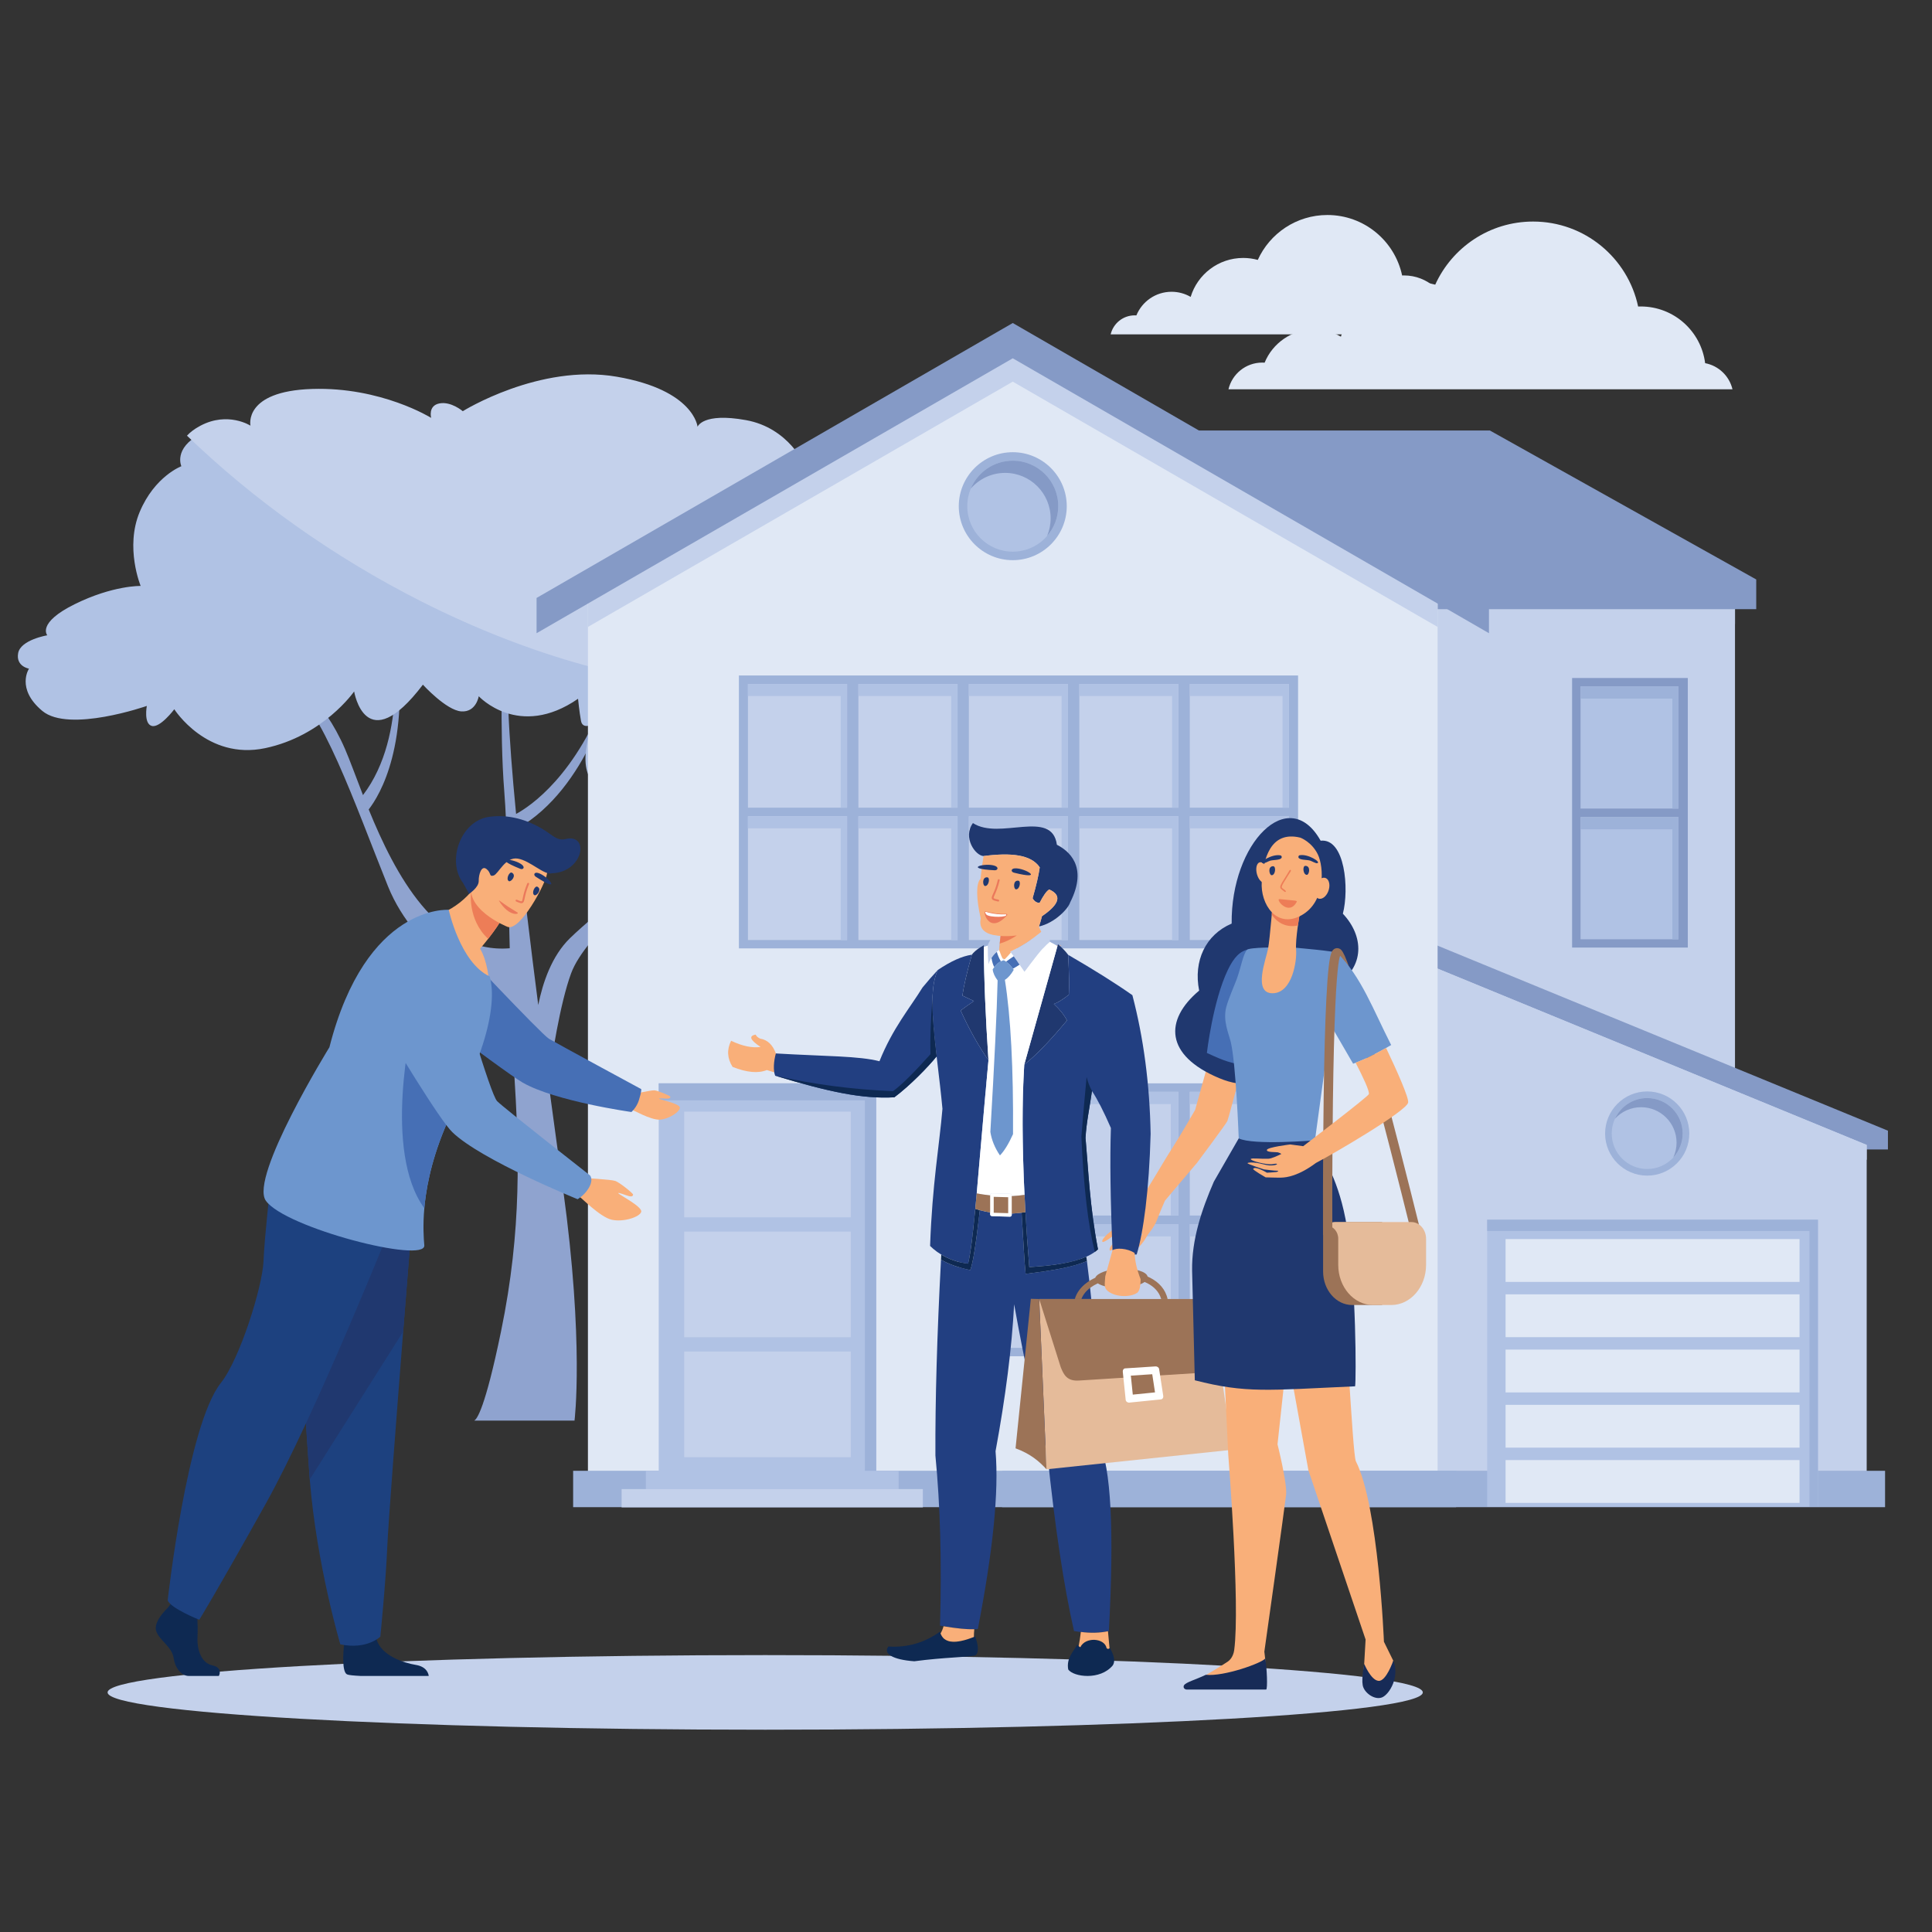 <?xml version="1.0" encoding="utf-8"?>
<!-- Generator: Adobe Illustrator 24.3.0, SVG Export Plug-In . SVG Version: 6.00 Build 0)  -->
<svg version="1.1" id="Layer_1" xmlns="http://www.w3.org/2000/svg" xmlns:xlink="http://www.w3.org/1999/xlink" x="0px" y="0px"
	 viewBox="0 0 2000 2000" style="enable-background:new 0 0 2000 2000;" xml:space="preserve">
<rect x="0" y="0" width="2000" height="2000" fill="#333333" stroke="none"/>
<path style="fill-rule:evenodd;clip-rule:evenodd;fill:#41000A;" d="M490.86,1470.6h-0.98
	C489.88,1470.6,490.2,1470.87,490.86,1470.6z"/>
<path style="fill-rule:evenodd;clip-rule:evenodd;fill:#8FA3CF;" d="M761.32,777.35c-7.06,38.49-48.39,83.25-90.04,121.77
	c21.1-56.13,15.9-112.74,15.9-112.74l-2.59,0.78c0,48.76-19.68,104.35-27.71,125.04c-27.07,24.21-52.59,45.1-66.96,59.13
	c-18.67,18.24-28.01,45.57-32.73,69.06c-7.9-61.29-15.63-125.11-21.45-182.74c73.64-42.3,97.65-146.25,97.65-146.25l-3.24,0.98
	c-33.27,90.46-81.2,122.26-95.9,130.22c-7.93-81.69-11.57-148.76-5.63-174.35l-8.3,1.4c0,0-3.38,86.03,1.7,149.54
	c2.92,36.63,4.17,99.79,5.66,162.45c-75.22,6.25-118.87-77.05-146-143.69c11.66-15.02,43.5-67.53,28.02-178.82l-3.92,0.95
	c0,0,17.98,100.02-30.02,163.02c-7.49-19.24-13.58-36.21-18.67-47.92c-23.5-53.97-54.29-70.66-54.29-70.66l-5.67,5.89
	c34.84,17.67,70.49,122.69,104.52,207.09c28.63,71.01,104.27,110.74,127.56,121.58c0.78,25.27,1.71,48.97,2.96,68.97
	c5.07,81.95,8.46,163.9-13.54,270.42c-16.54,80.15-25.06,90.96-27.77,92.12h103.88c0,0,10.15-79.82-11.84-239.62
	c-4.31-31.28-9.6-69.42-15.19-110.95c3.35-24.45,11.91-80.86,23.46-112.32c15.01-40.93,88.69-97.99,128.1-137.32
	c32.96-32.89,45.81-91.51,45.81-91.51L761.32,777.35z"/>
<path style="fill-rule:evenodd;clip-rule:evenodd;fill:#B0C2E4;" d="M145.61,606.57c0,0-28.57-0.73-68.21,18.85
	c-39.65,19.57-28.44,32.23-28.44,32.23s-27.58,4.6-30.16,18.42C16.21,689.88,30,692.19,30,692.19s-13.79,20.72,13.79,43.74
	c27.58,23.04,108.19-5.16,108.19-5.16s-3.44,18.42,5.17,20.71c8.62,2.31,23.28-17.27,23.28-17.27s33.61,52.96,93.95,40.3
	c60.34-12.66,92.22-58.72,92.22-58.72s11.71,71.28,71.18-7.01c0,0,24.13,26.48,39.64,27.64c15.52,1.15,18.18-15.69,18.18-15.69
	s41.38,45.08,102.79,2.63c0,0,1.34,13.72,3.06,22.93c1.73,9.21,12.07,3.45,12.07,3.45s-20.68,49.51,6.89,65.62
	c27.58,16.13,46.55-14.95,46.55-14.95s37.06,39.15,68.08,4.61c0,0,5.17,12.66,13.79,12.66c8.62,0,11.2-16.12,11.2-16.12
	s12.07,40.3,97.39,29.94c85.33-10.37,68.09-75.99,68.09-75.99s23.27,3.46,38.78,0c15.51-3.45,8.61-21.88,8.61-21.88
	s27.58,0,36.21-16.12c8.62-16.12-18.96-63.32-18.96-63.32s13.79-14.97,6.89-21.88c-6.89-6.9-19.82,4.6-19.82,4.6
	s-4.31-24.17-43.95-26.47c-39.65-2.3-73.26,13.82-73.26,13.82s-3.44-26.48-21.55-44.91c0,0,18.1-14.96,21.55-26.47
	c3.45-11.52-9.48-32.24-9.48-32.24s14.65-12.66,4.31-21.88c-10.34-9.2-21.54-8.06-21.54-8.06s-16.38-39.15-61.19-47.2
	c-44.82-8.07-49.99,6.9-49.99,6.9s-3.44-37.98-83.6-51.81c-80.16-13.81-159.45,35.69-159.45,35.69s-12.07-10.37-24.13-8.06
	c-12.06,2.3-8.62,14.96-8.62,14.96s-51.71-32.23-123.25-29.93c-71.54,2.3-63.78,37.98-63.78,37.98s-23.27-14.96-51.71,0
	c-28.44,14.96-19.83,33.4-19.83,33.4s-27.58,10.36-43.09,47.2C129.12,566.7,145.61,606.57,145.61,606.57z"/>
<path style="fill-rule:evenodd;clip-rule:evenodd;fill:#C4D1EB;" d="M997.04,623.69c-6.89-6.9-19.82,4.61-19.82,4.61
	s-4.31-24.17-43.95-26.48c-39.65-2.3-73.26,13.82-73.26,13.82s-3.44-26.47-21.55-44.91c0,0,18.1-14.96,21.55-26.47
	c3.45-11.51-9.48-32.24-9.48-32.24s14.65-12.66,4.31-21.88c-10.34-9.2-21.54-8.05-21.54-8.05s-16.38-39.15-61.19-47.2
	c-44.82-8.07-49.99,6.9-49.99,6.9s-3.44-38-83.6-51.81c-80.16-13.82-159.45,35.69-159.45,35.69s-12.07-10.36-24.13-8.06
	c-12.06,2.31-8.62,14.97-8.62,14.97s-51.71-32.23-123.25-29.93c-71.54,2.3-63.78,38-63.78,38s-23.27-14.98-51.71,0
	c-6.4,3.36-10.85,6.9-14.02,10.37c67.85,65.51,150.48,125.09,243.25,171.9c225.74,113.9,444.46,118.73,555.65,26.74
	c-1.38-2.53-2.28-4.08-2.28-4.08S1003.94,630.6,997.04,623.69z"/>
<path style="fill-rule:evenodd;clip-rule:evenodd;fill:#41000A;" d="M2019,1470.6h-0.88C2018.12,1470.6,2018.41,1470.86,2019,1470.6
	z"/>
<polygon style="fill-rule:evenodd;clip-rule:evenodd;fill:#C4D1EB;" points="1114.38,1518.73 1796.06,1518.73 1796.06,612.76 
	1536.58,467.63 1114.38,467.63 "/>
<polygon style="fill-rule:evenodd;clip-rule:evenodd;fill:#C4D1EB;" points="1114.38,645.97 1114.38,467.63 1536.58,467.63 
	1796.06,612.76 1796.06,645.97 "/>
<polygon style="fill-rule:evenodd;clip-rule:evenodd;fill:#859AC6;" points="1092.4,630.62 1092.4,445.65 1542.31,445.65 
	1818.05,599.86 1818.05,630.62 "/>
<polygon style="fill-rule:evenodd;clip-rule:evenodd;fill:#859AC6;" points="1448.34,1189.9 1448.34,962.57 1954.38,1170.48 
	1954.38,1189.9 "/>
<polygon style="fill-rule:evenodd;clip-rule:evenodd;fill:#C4D1EB;" points="1470.33,995.37 1932.39,1185.21 1932.39,1523.14 
	1470.33,1523.14 "/>
<polygon style="fill-rule:evenodd;clip-rule:evenodd;fill:#C4D1EB;" points="1932.39,1185.21 1932.39,1200.61 1470.33,1010.78 
	1470.33,995.37 "/>
<polygon style="fill-rule:evenodd;clip-rule:evenodd;fill:#E0E8F5;" points="608.62,1523.14 1488.2,1523.14 1488.2,592.97 
	1054.05,349.53 608.62,609.2 "/>
<polygon style="fill-rule:evenodd;clip-rule:evenodd;fill:#C4D1EB;" points="1488.2,649 1048.41,395.08 608.62,649 608.62,612.48 
	1048.41,358.57 1488.2,612.48 "/>
<polygon style="fill-rule:evenodd;clip-rule:evenodd;fill:#859AC6;" points="1048.41,334.38 1541.38,619 1541.38,655.5 
	1048.41,370.9 555.45,655.5 555.45,619 "/>
<path style="fill-rule:evenodd;clip-rule:evenodd;fill:#9DB2D9;" d="M1048.41,579.89c30.82,0,55.89-25.07,55.89-55.9
	c0-30.8-25.08-55.87-55.89-55.87c-30.82,0-55.89,25.07-55.89,55.87C992.52,554.82,1017.6,579.89,1048.41,579.89z"/>
<path style="fill-rule:evenodd;clip-rule:evenodd;fill:#B0C2E4;" d="M1001.32,523.99c0,26.03,21.09,47.1,47.1,47.1
	c26.01,0,47.09-21.07,47.09-47.1c0-25.99-21.08-47.08-47.09-47.08C1022.4,476.91,1001.32,498,1001.32,523.99z"/>
<path style="fill-rule:evenodd;clip-rule:evenodd;fill:#9DB2D9;" d="M1705.17,1217c24.03,0,43.58-19.54,43.58-43.59
	c0-24.03-19.55-43.56-43.58-43.56s-43.57,19.54-43.57,43.56C1661.59,1197.46,1681.14,1217,1705.17,1217z"/>
<path style="fill-rule:evenodd;clip-rule:evenodd;fill:#B0C2E4;" d="M1668.45,1173.41c0,20.29,16.44,36.73,36.72,36.73
	s36.73-16.43,36.73-36.73c0-20.27-16.45-36.7-36.73-36.7S1668.45,1153.15,1668.45,1173.41z"/>
<rect x="1037.34" y="1522.57" style="fill-rule:evenodd;clip-rule:evenodd;fill:#9DB2D9;" width="914.07" height="37.65"/>
<rect x="593.31" y="1522.57" style="fill-rule:evenodd;clip-rule:evenodd;fill:#9DB2D9;" width="914.06" height="37.65"/>
<rect x="764.92" y="699.25" style="fill-rule:evenodd;clip-rule:evenodd;fill:#9DB2D9;" width="578.83" height="282.52"/>
<rect x="1231.66" y="708.04" style="fill-rule:evenodd;clip-rule:evenodd;fill:#C4D1EB;" width="102.61" height="128.06"/>
<rect x="1117.32" y="708.04" style="fill-rule:evenodd;clip-rule:evenodd;fill:#C4D1EB;" width="102.62" height="128.06"/>
<rect x="1002.96" y="708.04" style="fill-rule:evenodd;clip-rule:evenodd;fill:#C4D1EB;" width="102.63" height="128.06"/>
<rect x="888.63" y="708.04" style="fill-rule:evenodd;clip-rule:evenodd;fill:#C4D1EB;" width="102.61" height="128.06"/>
<rect x="774.27" y="708.04" style="fill-rule:evenodd;clip-rule:evenodd;fill:#C4D1EB;" width="102.62" height="128.06"/>
<rect x="1231.66" y="845.04" style="fill-rule:evenodd;clip-rule:evenodd;fill:#C4D1EB;" width="102.61" height="128.06"/>
<rect x="1117.32" y="845.04" style="fill-rule:evenodd;clip-rule:evenodd;fill:#C4D1EB;" width="102.62" height="128.06"/>
<rect x="1002.96" y="845.04" style="fill-rule:evenodd;clip-rule:evenodd;fill:#C4D1EB;" width="102.63" height="128.06"/>
<rect x="888.63" y="845.04" style="fill-rule:evenodd;clip-rule:evenodd;fill:#C4D1EB;" width="102.61" height="128.06"/>
<rect x="774.27" y="845.04" style="fill-rule:evenodd;clip-rule:evenodd;fill:#C4D1EB;" width="102.62" height="128.06"/>
<rect x="993.86" y="1121.46" style="fill-rule:evenodd;clip-rule:evenodd;fill:#9DB2D9;" width="349.89" height="282.52"/>
<rect x="681.92" y="1121.46" style="fill-rule:evenodd;clip-rule:evenodd;fill:#B0C2E4;" width="225.13" height="401.68"/>
<polygon style="fill-rule:evenodd;clip-rule:evenodd;fill:#9DB2D9;" points="895.34,1139.04 681.93,1139.04 681.93,1121.45 
	907.05,1121.45 907.05,1523.14 895.34,1523.14 "/>
<rect x="708.3" y="1150.77" style="fill-rule:evenodd;clip-rule:evenodd;fill:#C4D1EB;" width="172.38" height="109.37"/>
<rect x="708.3" y="1274.93" style="fill-rule:evenodd;clip-rule:evenodd;fill:#C4D1EB;" width="172.38" height="109.37"/>
<rect x="708.3" y="1399.09" style="fill-rule:evenodd;clip-rule:evenodd;fill:#C4D1EB;" width="172.38" height="109.38"/>
<rect x="1231.66" y="1130.25" style="fill-rule:evenodd;clip-rule:evenodd;fill:#C4D1EB;" width="102.61" height="128.06"/>
<rect x="1117.32" y="1130.25" style="fill-rule:evenodd;clip-rule:evenodd;fill:#C4D1EB;" width="102.62" height="128.06"/>
<rect x="1002.96" y="1130.25" style="fill-rule:evenodd;clip-rule:evenodd;fill:#C4D1EB;" width="102.63" height="128.06"/>
<rect x="1231.66" y="1267.24" style="fill-rule:evenodd;clip-rule:evenodd;fill:#C4D1EB;" width="102.61" height="128.06"/>
<rect x="1117.32" y="1267.24" style="fill-rule:evenodd;clip-rule:evenodd;fill:#C4D1EB;" width="102.62" height="128.06"/>
<rect x="1002.96" y="1267.24" style="fill-rule:evenodd;clip-rule:evenodd;fill:#C4D1EB;" width="102.63" height="128.06"/>
<rect x="1627.43" y="701.86" style="fill-rule:evenodd;clip-rule:evenodd;fill:#859AC6;" width="119.78" height="279.06"/>
<rect x="1636.18" y="710.54" style="fill-rule:evenodd;clip-rule:evenodd;fill:#B0C2E4;" width="101.36" height="126.49"/>
<rect x="1636.18" y="845.84" style="fill-rule:evenodd;clip-rule:evenodd;fill:#B0C2E4;" width="101.36" height="126.49"/>
<rect x="1539.52" y="1262.6" style="fill-rule:evenodd;clip-rule:evenodd;fill:#B0C2E4;" width="342.42" height="297.29"/>
<polygon style="fill-rule:evenodd;clip-rule:evenodd;fill:#9DB2D9;" points="1873.14,1274.32 1539.52,1274.32 1539.52,1262.6 
	1881.94,1262.6 1881.94,1559.89 1873.14,1559.89 "/>
<rect x="1558.57" y="1282.71" style="fill-rule:evenodd;clip-rule:evenodd;fill:#E0E8F5;" width="304.31" height="44.32"/>
<rect x="1558.57" y="1339.9" style="fill-rule:evenodd;clip-rule:evenodd;fill:#E0E8F5;" width="304.31" height="44.32"/>
<rect x="1558.57" y="1397.09" style="fill-rule:evenodd;clip-rule:evenodd;fill:#E0E8F5;" width="304.31" height="44.33"/>
<rect x="1558.57" y="1454.28" style="fill-rule:evenodd;clip-rule:evenodd;fill:#E0E8F5;" width="304.31" height="44.32"/>
<rect x="1558.57" y="1511.46" style="fill-rule:evenodd;clip-rule:evenodd;fill:#E0E8F5;" width="304.31" height="44.33"/>
<rect x="668.58" y="1522.58" style="fill-rule:evenodd;clip-rule:evenodd;fill:#B0C2E4;" width="261.67" height="18.93"/>
<rect x="643.49" y="1541.5" style="fill-rule:evenodd;clip-rule:evenodd;fill:#C4D1EB;" width="311.86" height="18.93"/>
<polygon style="fill-rule:evenodd;clip-rule:evenodd;fill:#9DB2D9;" points="1737.54,710.54 1737.54,837.03 1731.22,837.03 
	1731.22,723.17 1636.18,723.17 1636.18,710.54 "/>
<polygon style="fill-rule:evenodd;clip-rule:evenodd;fill:#9DB2D9;" points="1731.22,858.49 1636.18,858.49 1636.18,845.86 
	1737.54,845.86 1737.54,972.33 1731.22,972.33 "/>
<path style="fill-rule:evenodd;clip-rule:evenodd;fill:#859AC6;" d="M1735.57,1182.9c0-20.28-16.45-36.72-36.73-36.72
	c-10.7,0-20.31,4.61-27.02,11.9c5.82-12.61,18.54-21.37,33.34-21.37c20.28,0,36.73,16.43,36.73,36.7c0,9.59-3.7,18.29-9.71,24.83
	C1734.33,1193.57,1735.57,1188.38,1735.57,1182.9z"/>
<path style="fill-rule:evenodd;clip-rule:evenodd;fill:#859AC6;" d="M1087.61,536.63c0-26-21.08-47.1-47.09-47.1
	c-14.21,0-26.91,6.32-35.55,16.26c7.11-16.96,23.88-28.89,43.44-28.89c26.01,0,47.09,21.09,47.09,47.08
	c0,11.81-4.37,22.57-11.55,30.84C1086.31,549.23,1087.61,543.08,1087.61,536.63z"/>
<polygon style="fill-rule:evenodd;clip-rule:evenodd;fill:#B0C2E4;" points="1326.38,1142.89 1231.66,1142.89 1231.66,1130.25 
	1334.27,1130.25 1334.27,1258.3 1326.38,1258.3 "/>
<polygon style="fill-rule:evenodd;clip-rule:evenodd;fill:#B0C2E4;" points="1212.03,1142.89 1117.32,1142.89 1117.32,1130.25 
	1219.93,1130.25 1219.93,1258.3 1212.03,1258.3 "/>
<polygon style="fill-rule:evenodd;clip-rule:evenodd;fill:#B0C2E4;" points="1097.69,1142.89 1002.97,1142.89 1002.97,1130.25 
	1105.59,1130.25 1105.59,1258.3 1097.69,1258.3 "/>
<polygon style="fill-rule:evenodd;clip-rule:evenodd;fill:#B0C2E4;" points="1326.38,1279.88 1231.66,1279.88 1231.66,1267.23 
	1334.27,1267.23 1334.27,1395.29 1326.38,1395.29 "/>
<polygon style="fill-rule:evenodd;clip-rule:evenodd;fill:#B0C2E4;" points="1212.03,1279.88 1117.32,1279.88 1117.32,1267.23 
	1219.93,1267.23 1219.93,1395.29 1212.03,1395.29 "/>
<polygon style="fill-rule:evenodd;clip-rule:evenodd;fill:#B0C2E4;" points="1097.69,1279.88 1002.97,1279.88 1002.97,1267.23 
	1105.59,1267.23 1105.59,1395.29 1097.69,1395.29 "/>
<polygon style="fill-rule:evenodd;clip-rule:evenodd;fill:#B0C2E4;" points="1327.68,720.51 1231.66,720.51 1231.66,708.05 
	1334.27,708.05 1334.27,836.1 1327.68,836.1 "/>
<polygon style="fill-rule:evenodd;clip-rule:evenodd;fill:#B0C2E4;" points="1213.33,720.51 1117.32,720.51 1117.32,708.05 
	1219.93,708.05 1219.93,836.1 1213.33,836.1 "/>
<polygon style="fill-rule:evenodd;clip-rule:evenodd;fill:#B0C2E4;" points="1098.99,720.51 1002.97,720.51 1002.97,708.05 
	1105.59,708.05 1105.59,836.1 1098.99,836.1 "/>
<polygon style="fill-rule:evenodd;clip-rule:evenodd;fill:#B0C2E4;" points="984.65,720.51 888.63,720.51 888.63,708.05 
	991.24,708.05 991.24,836.1 984.65,836.1 "/>
<polygon style="fill-rule:evenodd;clip-rule:evenodd;fill:#B0C2E4;" points="870.3,720.51 774.27,720.51 774.27,708.05 
	876.89,708.05 876.89,836.1 870.3,836.1 "/>
<polygon style="fill-rule:evenodd;clip-rule:evenodd;fill:#B0C2E4;" points="1327.68,857.49 1231.66,857.49 1231.66,845.04 
	1334.27,845.04 1334.27,973.09 1327.68,973.09 "/>
<polygon style="fill-rule:evenodd;clip-rule:evenodd;fill:#B0C2E4;" points="1213.33,857.49 1117.32,857.49 1117.32,845.04 
	1219.93,845.04 1219.93,973.09 1213.33,973.09 "/>
<polygon style="fill-rule:evenodd;clip-rule:evenodd;fill:#B0C2E4;" points="1098.99,857.49 1002.97,857.49 1002.97,845.04 
	1105.59,845.04 1105.59,973.09 1098.99,973.09 "/>
<polygon style="fill-rule:evenodd;clip-rule:evenodd;fill:#B0C2E4;" points="984.65,857.49 888.63,857.49 888.63,845.04 
	991.24,845.04 991.24,973.09 984.65,973.09 "/>
<polygon style="fill-rule:evenodd;clip-rule:evenodd;fill:#B0C2E4;" points="870.3,857.49 774.27,857.49 774.27,845.04 
	876.89,845.04 876.89,973.09 870.3,973.09 "/>
<path style="fill-rule:evenodd;clip-rule:evenodd;fill:#F9AF79;" d="M1146.13,1277.79c0,0,4.21-3.35,5.52-4.61
	c1.52-1.4,5.8-6.08,5.8-6.08s14.13-16.9,12.8-17.87c-1.33-0.91-5.37,0.63-6.6,1.32c-1.24,0.77-2.77,1.47-3.99,2.23
	c-1.24,0.76-2.81,0.42-3.83-1.05c-1.04-1.46,3.27-5.52,5.02-6.56c5.48-3.43,21.98-9.57,23.68-10.27
	c2.05-0.84,21.17-34.69,28.65-45.8l0,0c11.68-18.5,22.79-38.11,24.01-40.07l25.16-90.4l36.61-3.63c0,0-26.51,100.74-28.42,105.55
	c-0.91,2.38-31.33,43.14-31.33,43.14c-16.24,19.13-30.59,35.95-33.25,39.24c0,0-5.33,12.08-8.27,19.97
	c-2.94,7.82-8.79,13.89-9.95,15.99c-0.17,0.28-3.81,7.68-11.23,14.52c-6.43,5.86-3.01-2.72-3.01-2.72s9.95-13.05,8.79-13.69
	c-0.9-0.49-5.91,6.99-12.95,13.55c-1.81,1.67-3.59,3.35-5.24,4.88c-4.36,3.98-8.03,2.38-4.15-2.51c1.38-1.75,3.74-4.54,5.7-6.29
	c2.12-1.95,3.46-4.39,4.98-6.28c3.05-3.77,5.33-6.43,5.11-6.49c-0.3,0-0.22-1.19-2.19,0.55c-2.37,2.1-6.45,7.61-10.17,10.41
	c-2.12,1.61-6.34,5.17-6.34,5.17s-7.47,5.09-7.86,4.68c-2.1-1.89,2.21-7.06,5.35-8.86c1.44-2.17,5.97-5.8,5.97-5.8
	s7.56-9.42,6.23-10.54c-1.08-0.97-23.48,18.15-25.46,16.06C1139.64,1283.86,1146.13,1277.79,1146.13,1277.79z"/>
<path style="fill-rule:evenodd;clip-rule:evenodd;fill:#F27458;" d="M1186.38,1250.91c0,0-11.25,4.26-15.98-1.54
	c0,0,1.42,4.33,5.95,5.09C1180.89,1255.31,1186.38,1250.91,1186.38,1250.91z"/>
<path style="fill-rule:evenodd;clip-rule:evenodd;fill:#E0E8F5;" d="M1793.46,402.99h-521.76c3.74-15.86,17.98-27.64,34.98-27.64
	c0.81,0,1.63,0.03,2.45,0.09c8.24-20.17,28.06-34.39,51.19-34.39c10.13,0,19.6,2.73,27.77,7.47c9.94-32.8,40.42-56.68,76.47-56.68
	c7.34,0,14.44,0.99,21.19,2.85c17.47-38.54,56.25-65.34,101.31-65.34c53.43,0,98.06,37.72,108.73,87.97c0.9-0.02,1.8-0.06,2.7-0.06
	c34.24,0,62.48,25.6,66.66,58.69C1779.1,378.58,1790.22,389.26,1793.46,402.99z"/>
<path style="fill-rule:evenodd;clip-rule:evenodd;fill:#E0E8F5;" d="M1520.97,346.12h-371.22c2.66-11.28,12.79-19.67,24.89-19.67
	c0.58,0,1.17,0.02,1.74,0.06c5.86-14.35,19.96-24.47,36.43-24.47c7.21,0,13.94,1.94,19.75,5.32c7.08-23.34,28.76-40.33,54.41-40.33
	c5.21,0,10.28,0.71,15.08,2.03c12.41-27.42,40.02-46.49,72.07-46.49c38.02,0,69.77,26.84,77.36,62.6c0.64-0.02,1.27-0.04,1.92-0.04
	c24.35,0,44.45,18.21,47.42,41.75C1510.75,328.76,1518.67,336.35,1520.97,346.12z"/>
<path style="fill-rule:evenodd;clip-rule:evenodd;fill:#C4D1EB;" d="M792.13,1790.59c374.96,0,680.77-17.34,680.77-38.62
	c0-21.27-305.81-38.62-680.77-38.62c-374.95,0-680.77,17.35-680.77,38.62C111.36,1773.24,417.17,1790.59,792.13,1790.59z"/>
<path style="fill-rule:evenodd;clip-rule:evenodd;fill:#0E2952;" d="M173.6,1664.47c0,0-14.89,13.8-12,23.6
	c2.92,9.81,16.36,16.35,18.17,28.33c1.82,11.99,9.09,18.53,15.62,18.53c6.54,0,31.18,0,31.18,0s4.81-8.44-6.82-10.98
	c-11.63-2.54-16.01-16.63-15.28-29.7c0.73-13.08-1.08-30.51-1.08-30.51l-24.7-5.81L173.6,1664.47z"/>
<path style="fill-rule:evenodd;clip-rule:evenodd;fill:#0E2952;" d="M359.22,1733.3c1.51,0.76,6.82,1.28,14.11,1.63h70.49
	c-0.24-2.1-1.87-9.57-13.4-11.43c-13.02-2.12-35.59-9.68-40.61-26.35c-0.17-0.52-0.31-1.07-0.45-1.62
	c-3.98-17.8-33.04,5.43-33.04,5.43s-0.08,0.72-0.22,1.92C355.42,1709.44,353.7,1730.56,359.22,1733.3z"/>
<path style="fill-rule:evenodd;clip-rule:evenodd;fill:#1D417F;" d="M426.96,1257.23c0,0-4.42,55.07-9.61,121.26
	c-7.05,89.92-15.52,200.36-16.37,221.29c-1.44,36.34-7.26,94.45-7.26,94.45s-13.8,13.81-41.42,7.99c0,0-24.61-82.96-31.64-170.73
	c-0.11-1.44-0.22-2.89-0.32-4.34c-6.54-89.36-16.7-277.53-16.7-277.53L426.96,1257.23z"/>
<path style="fill-rule:evenodd;clip-rule:evenodd;fill:#20386F;" d="M426.96,1257.23c0,0-4.42,55.07-9.61,121.26l-96.68,152.99
	c-0.11-1.44-0.22-2.89-0.32-4.34c-6.54-89.36-16.7-277.53-16.7-277.53L426.96,1257.23z"/>
<path style="fill-rule:evenodd;clip-rule:evenodd;fill:#1D417F;" d="M406.8,1263.78c0,0-79.55,199.43-131.85,293.14
	c-52.31,93.73-68.66,119.87-68.66,119.87s-29.97-11.99-32.69-20.15c0,0,20-180.93,55.03-225.03
	c19.79-24.92,43.05-99.71,44.13-125.86c1.09-26.16,7.08-77.92,7.08-77.92L406.8,1263.78z"/>
<path style="fill-rule:evenodd;clip-rule:evenodd;fill:#F9AF79;" d="M652.17,1133.39c0,0,21.58-4.94,25.21-4.69
	c3.63,0.24,16.33,5.56,16.49,6.59c0.17,1.04-0.43,1.88-2.62,2.01c-2.2,0.15-9.42-0.77-8.97,0.1c0.47,0.87,21.28,4.96,21.5,9.16
	c0.24,4.19-11.17,11.97-20.8,12.49c-9.63,0.52-28.58-10.67-30.2-10.81C639.01,1147.04,652.17,1133.39,652.17,1133.39z"/>
<path style="fill-rule:evenodd;clip-rule:evenodd;fill:#466FB5;" d="M661.41,1138.87c3.1-9.86,2.36-11.44,2.36-11.44
	s-87.47-47.29-95.48-52.09c-8.01-4.79-98.4-100.99-98.4-100.99l-92.58,25.48c0,0,143.28,109.14,163.81,120.9
	c33.93,19.41,112.52,30.41,112.52,30.41S658.98,1146.61,661.41,1138.87z"/>
<path style="fill-rule:evenodd;clip-rule:evenodd;fill:#F9AF79;" d="M441.85,949.83c0,0,32.46,57.11,64.19,64.56
	c0,0-1.32-19.19-9.05-32.31c3.16-3.73,5.94-7.16,8.35-10.22c7.99-10.24,11.78-16.5,11.78-16.5l-10.77-28.94l-7.31-19.64
	c-3.51,6.37-7.38,11.79-11.41,16.46C466.83,947.13,441.85,949.83,441.85,949.83z"/>
<path style="fill-rule:evenodd;clip-rule:evenodd;fill:#ED7D57;" d="M487.63,923.23c0,0-3.88,28.61,17.7,48.63
	c7.99-10.24,11.78-16.5,11.78-16.5l-10.77-28.94C494.8,922.9,487.63,923.23,487.63,923.23z"/>
<path style="fill-rule:evenodd;clip-rule:evenodd;fill:#F9AF79;" d="M525.67,959.58c0,0-48.5-18.9-36.27-48.91
	c12.25-30.03,14.23-52.69,45.71-41.88c31.48,10.79,32.79,24.69,31.14,35.7C564.61,915.5,538.6,963.72,525.67,959.58z"/>
<path style="fill-rule:evenodd;clip-rule:evenodd;fill:#6D96CE;" d="M275.14,1242.88c19.56,28.13,165.83,65.71,164.1,46.25
	c-0.67-7.45-1.55-20.59,0.02-38.4c0.36-4.18,0.87-8.6,1.55-13.27c3.72-25.57,12.55-58.47,32.23-96.55c1.48-2.85,3.01-5.73,4.61-8.64
	c8.11-14.74,15.01-30.33,20.28-45.56c10.13-29.28,14.22-57.3,9.09-75.63c-0.01-0.09-0.04-0.16-0.07-0.26
	c-30.57-14.13-42.42-68.97-42.42-68.97s-85.53-6.6-123.53,142.25C341.01,1084.11,258.12,1218.41,275.14,1242.88z"/>
<path style="fill-rule:evenodd;clip-rule:evenodd;fill:#466FB5;" d="M439.27,1250.73c0.36-4.18,0.87-8.6,1.55-13.27
	c3.71-25.58,12.55-58.48,32.23-96.55c-3.38-20.49-8.04-37.53-13.16-45.21c-20.81-31.18-32.92-36.05-32.92-36.05
	S395.76,1191.23,439.27,1250.73z"/>
<path style="fill-rule:evenodd;clip-rule:evenodd;fill:#F9AF79;" d="M603.69,1219.42c0,0,28.85,1.5,33.33,3.12
	c4.48,1.62,18.53,12.83,18.37,14.18c-0.16,1.35-1.22,2.18-4.02,1.58c-2.81-0.6-11.54-4.35-11.3-3.08
	c0.28,1.27,24.94,13.83,23.73,19.17c-1.2,5.35-18.31,11.04-30.6,8.26c-12.28-2.79-32.06-23.61-34.06-24.37
	C582.3,1231.86,603.69,1219.42,603.69,1219.42z"/>
<path style="fill-rule:evenodd;clip-rule:evenodd;fill:#6D96CE;" d="M609.14,1230.36c5.78-9.33,1.61-13.6,1.61-13.6
	s-89.14-69.79-96.13-76.84c-6.99-7.05-39.35-119.32-39.35-119.32s-11.15-45.44-37.23-50.45c-22.67-4.35-38.33,6.86-48.59,20.01
	c-12.22,15.67-13.42,37.29-3.28,54.37c22.76,38.35,68.67,114.47,82.08,127.49c29.84,28.95,129.69,69.4,129.69,69.4
	S604.6,1237.7,609.14,1230.36z"/>
<path style="fill-rule:evenodd;clip-rule:evenodd;fill:#20386F;" d="M506.43,845.56c19.76-2.74,39.62,2.69,57.58,14.1
	c8.74,5.55,12.99,10.93,21.46,8.9c25.25-6.06,18.59,34.4-14.12,35.45c-7.87,2.42-22.34-13.07-35.36-15.18
	c-13.02-2.13-20.06,16.02-25.03,17.51c-4.95,1.51-2.14-2.62-7.33-6.74c-5.21-4.14-8.19,5.57-8.07,12.41
	c0.11,6.83-10.03,13.29-10.03,13.29s0,0-5.94-10.9C462.07,891.84,476.53,849.71,506.43,845.56z"/>
<path style="fill-rule:evenodd;clip-rule:evenodd;fill:#EB795B;" d="M517.29,932.51c6.99,5.12,11.06,7.68,18.29,12.05
	c2.9,1.74-8.22,5.27-18.96-11.92C516.36,932.23,516.76,932.11,517.29,932.51z"/>
<path style="fill-rule:evenodd;clip-rule:evenodd;fill:#20386F;" d="M540.47,895.27c3.23,2.71,1.06,5.3-1.92,4.11
	C506.84,886.65,532.5,888.51,540.47,895.27z"/>
<path style="fill-rule:evenodd;clip-rule:evenodd;fill:#20386F;" d="M556.9,903.67c-4.07-1.08-4.95,2.16-2.27,3.93
	C583.24,926.29,567,906.34,556.9,903.67z"/>
<path style="fill-rule:evenodd;clip-rule:evenodd;fill:#EB795B;" d="M534.13,933.09l0.18,0.11c3.44,1.49,5.31,2.23,6.69,1.52
	c1.26-0.65,1.58-2.18,2.17-4.95c0.63-3.06,1.62-7.73,4.47-14.52c0.2-0.49-0.04-1.05-0.53-1.27c-0.49-0.2-1.06,0.02-1.28,0.53
	c-2.91,6.95-3.92,11.72-4.58,14.87c-0.39,1.83-0.71,3.4-1.16,3.62c-0.61,0.32-3.05-0.74-5.01-1.59c-0.5-0.2-1.07,0.02-1.29,0.53
	C533.62,932.35,533.77,932.83,534.13,933.09z"/>
<path style="fill-rule:evenodd;clip-rule:evenodd;fill:#20386F;" d="M553.2,926.68c2.08,1.2,8.29-5.81,3.22-8.72
	C553.72,916.41,549.78,924.72,553.2,926.68z"/>
<path style="fill-rule:evenodd;clip-rule:evenodd;fill:#20386F;" d="M526.78,912.16c2.1,1.19,8.29-5.81,3.22-8.72
	C527.3,901.89,523.36,910.2,526.78,912.16z"/>
<path style="fill-rule:evenodd;clip-rule:evenodd;fill:#F9AF79;" d="M812.34,1113.15c-2.23-0.76-9.73-2.52-18.48-5.45
	c-8.98,3.66-20.82,2.57-35.49-3.25c-5.59-8.86-6.1-17.88-1.53-27.05c11.58,5.52,21.74,7.64,30.49,6.39
	c-10.87-7.17-12.55-11.42-5.05-12.76c0.72,1.69,2.28,3.08,4.67,4.17c7.56,1.22,12.97,6.34,16.23,15.35
	c4.03,1.09,8.2,2.08,10.34,2.75C811.31,1098.48,810.89,1104.73,812.34,1113.15z"/>
<path style="fill-rule:evenodd;clip-rule:evenodd;fill:#20386F;" d="M1018.2,886.18c27.97-3.63,49.1-1.71,58.13,11.71
	c-1.15,8.18-3.61,18.84-7.39,31.94c1.64,3.12,4.05,4.75,7.23,4.87c3.98-7.77,7.31-12.4,10-13.91c13.32,5.97,10.82,15.18-7.52,27.64
	c-1.08,4.3-2.11,7.85-3.1,10.66c16.49-3.7,30.29-18.45,32.23-24.83c19.24-37.92-2.21-53.93-13.7-59.77
	c-5.06-37.55-59.59-4.35-86.91-22.46C996.31,867.04,1009.74,885.84,1018.2,886.18z"/>
<path style="fill-rule:evenodd;clip-rule:evenodd;fill:#20386F;" d="M1104.55,1056.35c-17.58,21.1-32.33,36.35-44.24,45.75
	c10.87-38.58,22.51-80.13,34.91-124.64c4.37,3.69,7.88,7.34,10.53,10.97c0.98,18.05,1.21,31.81,0.71,41.31
	c-6.44,5.09-11.62,8.28-15.54,9.57C1096.85,1044.68,1101.4,1050.36,1104.55,1056.35z"/>
<path style="fill-rule:evenodd;clip-rule:evenodd;fill:#20386F;" d="M994.45,1046.08c8.55,18.93,18.15,36.13,28.81,51.58
	c-3.14-47.14-4.73-86.86-4.78-119.18c-4.78,2.68-8.35,5.25-10.98,8.04c-0.5,0.59-0.99,1.19-1.45,1.78
	c-5.05,18.04-8.32,32.16-9.8,42.36c4.72,2.16,8.7,4.03,11.96,5.61C1003.77,1039.25,999.19,1042.52,994.45,1046.08z"/>
<path style="fill-rule:evenodd;clip-rule:evenodd;fill:#223F81;" d="M1105.75,988.43c27.1,15.71,49.27,29.64,66.49,41.78
	c11.62,44.3,17.92,92.14,18.89,143.56c-1.59,59.08-7.47,101.82-14.44,124.87c-10.17,0.45-20.99-0.56-25.01-4.43
	c-2.21-51.96-2.76-94.13-1.68-126.51c-7.44-17.08-13.97-29.83-19.6-38.28c-2.46,17.59-5.85,32.83-6.66,48.54
	c2.87,32.19,4.27,70.63,12.88,115.31c-10.72,10.28-34.43,16.4-71.12,18.39c-6.88-84.61-8.62-154.46-5.2-209.56
	c11.92-9.4,26.67-24.65,44.24-45.75c-3.16-5.99-7.7-11.66-13.63-17.04c3.92-1.29,9.1-4.48,15.54-9.57
	C1106.96,1020.24,1106.73,1006.48,1105.75,988.43z"/>
<path style="fill-rule:evenodd;clip-rule:evenodd;fill:#223F81;" d="M1023.26,1097.66c-10.51,112.21-14.91,185.15-21.1,210.44
	c-17.59-1.93-31.14-10.18-39.33-18.32c2.21-63.83,9.66-104.6,12.8-141.92c-5.68-61.27-17.31-117.6-4.77-143.78
	c13.47-9.07,25.19-14.33,35.19-15.77c-5.05,18.04-8.32,32.16-9.8,42.36c4.72,2.16,8.7,4.03,11.96,5.61
	c-4.43,2.97-9.01,6.25-13.75,9.81C1003,1065.02,1012.6,1082.21,1023.26,1097.66z"/>
<path style="fill-rule:evenodd;clip-rule:evenodd;fill:#223F81;" d="M954.96,1022.3c5.02-6.16,10.32-12.23,15.9-18.22
	c-8.69,18.14-5.77,50.78-1.27,89.49c-8.76,10.86-27.62,30.27-43.77,42.34c-33.14,1.91-68.64-5.78-123.37-22.34
	c-2.21-5.69-1.5-15.14,0.71-23.04c53.3,3.08,85.87,2.56,107.25,8.06C924.26,1064.11,941.82,1043.65,954.96,1022.3z"/>
<path style="fill-rule:evenodd;clip-rule:evenodd;fill:#C4D1EB;" d="M1060.53,1006.12c9.65-12.66,17.68-24.21,26.47-31.42
	c-0.95-3.85-1.58-6.73-2.64-9.66c-0.5-1.38-3.49-3-7.47-3.74c0.36,0.63,1.16,3.32,0.5,3.74c-0.16,0.11-0.31,0.25-0.46,0.37
	c-9.34,7.55-19.19,14.07-31.29,19.8C1051.42,991.93,1055.43,999,1060.53,1006.12z"/>
<path style="fill-rule:evenodd;clip-rule:evenodd;fill:#C4D1EB;" d="M1022.64,978.08c-0.25,8.23-0.05,14.99,0.6,20.26
	c1.99-6.06,5.65-11,10.98-14.82c0.82-6.95,1.36-13.45,1.66-19.52C1030.07,966.17,1025.66,970.88,1022.64,978.08z"/>
<path style="fill-rule:evenodd;clip-rule:evenodd;fill:#FFFFFF;" d="M1011.1,1235.41c3.19-35.41,6.91-81.67,12.16-137.75
	c-3.09-46.32-4.68-85.48-4.78-117.49c1.28-0.47,2.66-0.91,4.14-1.3c-0.22,7.87-0.01,14.36,0.62,19.46c1.99-6.06,5.65-11,10.98-14.82
	c1.66,3.19,2.16,6.67,4.83,10.57c2.86-2.97,5.57-5.82,7.35-7.99c5.38,6.47,9.26,13.22,14.13,20.03
	c9.55-12.52,17.5-23.96,26.19-31.19c2.97,1.52,5.63,2.98,7.98,4.38c-12.21,43.81-23.68,84.74-34.39,122.79
	c-2.36,37.93-2.27,82.86,0.26,134.79c-4.3,0.66-8.7,1.09-13.21,1.29v-0.44c0-1.03-0.86-1.89-1.91-1.93l-18.53-0.52
	c-1.05-0.03-1.91,0.78-1.91,1.81v0.34C1020.46,1236.97,1015.83,1236.3,1011.1,1235.41z"/>
<path style="fill-rule:evenodd;clip-rule:evenodd;fill:#6D96CE;" d="M1027.64,1003.48c3.28-5.29,7.09-8.42,11.42-9.4
	c3.22,1.41,6.68,4.7,10.38,9.84c-2.88,4.98-5.94,8.46-9.18,10.42c6.07,38.24,8.88,91.48,8.42,159.73
	c-4.61,10.16-9.12,17.5-13.53,22.02c-5.33-7.87-8.64-15.99-9.93-24.37c4.21-71.63,6.72-123.89,7.52-156.79
	C1029.7,1010.94,1028,1007.12,1027.64,1003.48z"/>
<path style="fill-rule:evenodd;clip-rule:evenodd;fill:#466FB5;" d="M1049.43,989.94c2.12,2.86,4.06,5.77,6.01,8.7
	c-1.78,1.19-4.06,2.57-6.84,4.14c-2.47-3.28-4.83-5.71-7.08-7.29C1044.21,993.49,1046.85,991.65,1049.43,989.94L1049.43,989.94z
	 M1031.9,985.34c1,3.53,2.39,6.79,4.17,9.8c-2.45,1.2-4.72,3.18-6.79,5.93c-1.17-1.84-2.14-4.95-2.92-9.34
	C1027.85,989.36,1029.7,987.24,1031.9,985.34z"/>
<path style="fill-rule:evenodd;clip-rule:evenodd;fill:#223F81;" d="M968.33,1506.72c-0.25-57.42,1.69-125.01,5.8-202.77
	c7.7,4.61,17.6,8.15,30.27,10.87c3.05-8.04,5.83-27.12,9.92-62.01c3.51,0.94,7.07,1.7,10.69,2.27v1.97c0,1.03,0.86,1.9,1.91,1.93
	l18.53,0.53c1.05,0.02,1.91-0.79,1.91-1.82v-1.41c3.36-0.15,6.75-0.45,10.19-0.89c1.92,29.34,2.67,48.97,4.18,63.32
	c30.45-3.79,48.74-7.1,63.45-13.25c7.52,57.84,11.69,120.22,12.5,187.14c12.46,26.72,15.87,92,10.22,195.84
	c-10.61,2.36-22.64,2.36-36.09,0c-10.6-46.71-19.83-108.17-27.68-184.39c-11.04-36.48-22.46-87.76-34.29-153.84
	c-2.38,44.82-8.8,95.51-19.25,152.08c3.53,41.79-2.59,103.15-18.35,184.09c-8.27,0.8-21.31-0.37-39.1-3.52
	C974.96,1617.06,973.35,1558.34,968.33,1506.72z"/>
<path style="fill-rule:evenodd;clip-rule:evenodd;fill:#0E2952;" d="M1061.73,1318.73c-1.51-14.35-2.25-33.98-4.18-63.32
	c1.32-0.16,2.65-0.36,3.98-0.56c1.04,18.13,2.37,37.07,3.97,56.81c26.42-1.43,46.12-5.01,59.07-10.73c0.2,1.51,0.4,3.03,0.6,4.55
	C1110.47,1311.63,1092.17,1314.94,1061.73,1318.73L1061.73,1318.73z M1004.4,1314.82c-12.67-2.72-22.57-6.26-30.27-10.87
	c0.09-1.73,0.18-3.47,0.28-5.21c7.49,4.52,16.85,8.16,27.76,9.36c2.6-10.65,4.89-29.75,7.45-56.68c1.56,0.5,3.13,0.97,4.7,1.39
	C1010.23,1287.71,1007.45,1306.78,1004.4,1314.82z"/>
<path style="fill-rule:evenodd;clip-rule:evenodd;fill:#0E2952;" d="M1149.05,1705.85c-1.71,1.63-2.26,1.17-3.46,0.37
	c-1.97-10.73-22.2-11.98-27.22-1.03c-1.49-0.59-2.55-1.51-3.16-2.79c-3.53,6.94-11.52,13.74-9.4,25.83
	c5.38,7.74,33.06,11.58,46.16-4.26C1155.7,1717.95,1151.12,1710.32,1149.05,1705.85L1149.05,1705.85z M1009.47,1694.05
	c3.39,9.18,4.14,16.72,0.15,19.67c-10.18,2.05-31.03,1.8-63.16,6.02c-22.68-1.63-32.5-8.09-26.77-15.27
	c19.72,1.23,37.51-3.92,53.39-15.41C976.03,1701.07,988.17,1702.73,1009.47,1694.05z"/>
<path style="fill-rule:evenodd;clip-rule:evenodd;fill:#F9AF79;" d="M1146.97,1688.65c0.55,6.43,1.09,12.29,1.62,17.6
	c-1.36,1.14-1.92,0.68-3-0.04c-1.97-10.73-22.2-11.98-27.22-1.03l-0.03-0.01l-0.03-0.02h0l-0.03-0.02l-0.03-0.01h0l-0.03-0.02
	l-0.04-0.02h0l-0.03-0.02l-0.03-0.01l-0.01-0.01l-0.02-0.01l-0.03-0.02h-0.01l-0.02-0.02l-0.04-0.01l-0.01-0.01l-0.02-0.01
	l-0.03-0.02l-0.02-0.01l-0.02-0.01l-0.03-0.02l-0.02-0.01l-0.02-0.01l-0.03-0.02l-0.02-0.01l-0.01-0.01l-0.03-0.01l-0.02-0.02h-0.01
	l-0.03-0.02l-0.02-0.01l-0.01-0.01l-0.03-0.02l-0.02-0.01l-0.01-0.01l-0.02-0.02l-0.02-0.02h-0.01l-0.03-0.02l-0.02-0.02h0
	l-0.03-0.02l-0.02-0.02l0-0.01l-0.03-0.02l-0.02-0.02h0l-0.08-0.05l-0.03-0.02h0l-0.02-0.02l-0.03-0.02h0l-0.02-0.02l-0.03-0.02
	l-0.01-0.01l-0.02-0.02l-0.03-0.02h-0.01l-0.02-0.02l-0.02-0.02l-0.01-0.01l-0.02-0.01l-0.02-0.02l-0.01-0.01l-0.04-0.03h-0.01
	l-0.01-0.02l-0.02-0.02l-0.02-0.02l-0.01-0.01l-0.02-0.02l-0.02-0.01l-0.01-0.02l-0.02-0.02l-0.02-0.02l-0.04-0.02l-0.02-0.01
	l-0.01-0.01l-0.02-0.02l-0.02-0.02h0l-0.02-0.02l-0.02-0.02h-0.01l-0.02-0.02l-0.02-0.02l0,0c0.89-4.31,1.64-9.18,2.25-14.61
	C1129.07,1690.7,1138.47,1690.42,1146.97,1688.65L1146.97,1688.65z M976.76,1683.5c-0.78,2.84-1.82,5.32-3.11,7.45
	c0.11,0.32,0.24,0.63,0.37,0.92c0.58,1.33,1.32,2.49,2.21,3.48l0.01,0.01c0.29,0.33,0.61,0.63,0.93,0.93l0.02,0.02
	c0.1,0.08,0.2,0.17,0.31,0.26l0.04,0.03c1.14,0.91,2.46,1.61,3.97,2.09l0.04,0.02c0.13,0.04,0.27,0.08,0.41,0.12l0.07,0.02
	c0.14,0.05,0.28,0.08,0.43,0.11l0.04,0.02c0.15,0.03,0.3,0.07,0.45,0.11l0.03,0.01c0.15,0.03,0.31,0.06,0.46,0.09l0.08,0.02
	l0.44,0.07l0.04,0.01c1.54,0.24,3.22,0.32,5.05,0.21h0.08l0.55-0.04h0.09l0.54-0.05l0.12-0.02l0.54-0.06l0.1-0.01l0.6-0.07h0.01
	l0.63-0.09l0.14-0.02c1.51-0.23,3.11-0.55,4.79-0.98l0.19-0.04l0.65-0.17l0.09-0.02l0.64-0.18l0.2-0.05l0.58-0.17l0.21-0.06
	l0.59-0.17l0.25-0.08l0.6-0.18l0.17-0.06l0.67-0.21l0.18-0.06l0.67-0.23l0.15-0.05l0.7-0.24l0.18-0.07l0.69-0.24l0.87-0.32
	c0.55-0.19,1.11-0.41,1.67-0.63l0.13-0.05l0.87-0.34c-0.03-2.57,0.1-5.21,0.4-7.94C1001.03,1686.82,990.41,1685.79,976.76,1683.5z"
	/>
<path style="fill-rule:evenodd;clip-rule:evenodd;fill:#0E2952;" d="M965.39,1031.67c-0.67,17.13,1.47,38.4,4.21,61.91
	c-8.76,10.86-27.62,30.27-43.77,42.34c-33.14,1.91-68.64-5.78-123.37-22.34c39.78,9,80.45,14.33,122.01,15.99
	c8.42-6.05,21.34-18.83,38.8-38.32C962.71,1076.37,963.41,1056.5,965.39,1031.67z"/>
<path style="fill-rule:evenodd;clip-rule:evenodd;fill:#0E2952;" d="M1119.45,1176.62c1.91-23.89,3.72-44.44,5.41-61.66
	c1.21,4.91,3.06,9.72,5.55,14.46c-2.46,17.59-5.85,32.83-6.66,48.54c2.87,32.19,4.27,70.63,12.88,115.32
	c-0.98,0.93-2.06,1.84-3.26,2.7C1126.36,1268.46,1121.72,1228.67,1119.45,1176.62z"/>
<path style="fill-rule:evenodd;clip-rule:evenodd;fill:#9C7357;" d="M1061.53,1254.85c-18.46,2.9-35.77,1.76-51.92-3.42
	c0.48-5.06,0.97-10.4,1.48-16.02c17.8,3.31,34.29,3.81,49.48,1.49C1060.86,1242.79,1061.18,1248.77,1061.53,1254.85z"/>
<path style="fill-rule:evenodd;clip-rule:evenodd;fill:#FFFFFF;" d="M1045.45,1235.82l-18.53-0.53c-1.06-0.02-1.91,0.81-1.91,1.87
	v19.86c0,1.06,0.85,1.94,1.91,1.97l18.53,0.53c1.06,0.02,1.91-0.81,1.91-1.86v-19.87
	C1047.37,1236.73,1046.51,1235.85,1045.45,1235.82z"/>
<polygon style="fill-rule:evenodd;clip-rule:evenodd;fill:#9C7357;" points="1043.68,1239.37 1043.68,1255.87 1028.69,1255.45 
	1028.69,1238.95 "/>
<path style="fill-rule:evenodd;clip-rule:evenodd;fill:#F9AF79;" d="M1099.01,978.71c-0.7,0.05-1.46,0.07-2.25,0.07l0.67,0.6
	L1099.01,978.71L1099.01,978.71z M1094.86,978.73c-0.44-0.02-0.87-0.05-1.31-0.08c0.39,0.22,0.77,0.44,1.15,0.67L1094.86,978.73
	L1094.86,978.73z M1077.87,964.66c-9.05,7.4-18.52,13.82-30.02,19.48c-0.73,0.36-1.46,0.71-2.2,1.06c0.25,0.29,0.5,0.59,0.75,0.89
	c-1.56,1.9-3.82,4.31-6.28,6.88c-0.8-0.23-1.55-0.5-2.25-0.82c-1.69-3.13-2.27-5.98-3.65-8.64c0.18-1.55,0.35-3.08,0.51-4.58
	c0.17-1.81,0.75-8.29,1.03-10.06c-0.93-0.06-1.82-0.14-2.68-0.23c-1.07-0.14-2.32-0.34-3.75-0.61l-0.05,0.06
	c-11.29-2.14-15.96-7.92-14.02-17.34c-4.55-19.46-5.19-36.36-0.25-40.92c0.83-8.33,1.9-16.21,3.19-23.66
	c27.97-3.62,49.1-1.71,58.13,11.71c-1.15,8.18-3.61,18.83-7.39,31.94c1.64,3.12,4.05,4.75,7.23,4.87c3.98-7.77,7.31-12.4,10-13.91
	c13.32,5.97,10.82,15.18-7.52,27.64c-1.08,4.3-2.11,7.84-3.1,10.66C1076.03,960.66,1076.81,962.56,1077.87,964.66z"/>
<path style="fill-rule:evenodd;clip-rule:evenodd;fill:#ED7D57;" d="M1035.76,968.88c4.98,0.43,10.58,0.26,16.84-0.51
	c-5.91,3.92-11.79,6.73-17.66,8.42c0.11-1.15,0.22-2.29,0.31-3.42C1035.44,971.48,1035.63,969.68,1035.76,968.88z"/>
<polygon style="fill-rule:evenodd;clip-rule:evenodd;fill:#E5BB9A;" points="1075.76,1344.76 1083.35,1521.02 1275.64,1500.78 
	1252.87,1344.76 "/>
<path style="fill-rule:evenodd;clip-rule:evenodd;fill:#9C7357;" d="M1051.3,1499.3c15.49,5.69,24.45,13.48,32.05,21.71
	l-7.59-176.26l-8.65-0.22L1051.3,1499.3z"/>
<path style="fill-rule:evenodd;clip-rule:evenodd;fill:#9C7357;" d="M1075.76,1344.76l22.36,70.71c3.21,7.84,6.51,14.7,19.54,13.62
	l123.4-7.82c11-0.7,11.26-6.26,11.36-13.79v-62.71H1075.76z"/>
<path style="fill-rule:evenodd;clip-rule:evenodd;fill:#FFFFFF;" d="M1164.84,1416.53l31.38-2.03c1.73-0.11,3.45,1.1,3.72,2.82
	l4.27,27.88c0.26,1.71-0.82,3.3-2.52,3.47l-32.66,3.31c-1.71,0.17-3.54-1.08-3.72-2.82l-3.01-29.15
	C1162.14,1418.26,1163.12,1416.64,1164.84,1416.53z"/>
<polygon style="fill-rule:evenodd;clip-rule:evenodd;fill:#9C7357;" points="1170.64,1424.04 1172.66,1443.71 1195.67,1441.38 
	1192.8,1422.6 "/>
<path style="fill-rule:evenodd;clip-rule:evenodd;fill:#9C7357;" d="M1112.65,1344.76c1.93-6.84,6.42-12.53,12.5-16.99
	c2.62-1.93,5.53-3.6,8.66-5.04c1.86-4.82,13.01-8.87,26.63-9.39c14.43-0.55,26.4,3.05,27.57,8.16c0.91,0.4,1.8,0.81,2.66,1.26
	c9.06,4.64,15.83,11.9,18.03,22h-6.64c-2.12-7.4-7.39-12.79-14.28-16.33c-0.93-0.48-1.89-0.92-2.87-1.33
	c-4.53,3.23-13.41,5.65-23.71,6.04c-10.78,0.42-20.19-1.49-24.75-4.62c-2.74,1.26-5.28,2.72-7.55,4.39
	c-4.34,3.19-7.68,7.16-9.45,11.86H1112.65z"/>
<path style="fill-rule:evenodd;clip-rule:evenodd;fill:#F9AF79;" d="M1144.16,1321.25c-0.11,4.23-1.63,10.63,1.07,13.69
	c7.09,7.99,24.43,8.55,31.89,3.41c3.2-2.21,3.57-9.42,3.66-14.05c-3.83-9.81-5.91-18.86-6.22-27.19
	c-7.59-5.04-19.06-5.52-22.88-2.91L1144.16,1321.25z"/>
<path style="fill-rule:evenodd;clip-rule:evenodd;fill:#EB795B;" d="M1042.02,946.12c-8.66,0.12-13.46-0.72-21.87-2.71
	c-3.37-0.8,3.55,25.09,22.34,4.08C1042.94,946.98,1042.69,946.09,1042.02,946.12z"/>
<path style="fill-rule:evenodd;clip-rule:evenodd;fill:#20386F;" d="M1050.47,898.93c-4.2,0.31-3.97,3.66-0.86,4.45
	C1082.75,911.69,1060.88,898.14,1050.47,898.93z"/>
<path style="fill-rule:evenodd;clip-rule:evenodd;fill:#20386F;" d="M1030.13,896.38c3.94,1.52,2.73,4.66-0.47,4.52
	C995.53,899.22,1020.39,892.6,1030.13,896.38z"/>
<path style="fill-rule:evenodd;clip-rule:evenodd;fill:#EB795B;" d="M1033.39,933.27l-0.21-0.02c-3.66-0.81-5.61-1.31-6.3-2.7
	c-0.64-1.27,0-2.7,1.15-5.28c1.29-2.86,3.23-7.21,4.91-14.39c0.12-0.51,0.65-0.83,1.17-0.72c0.52,0.13,0.84,0.64,0.72,1.19
	c-1.72,7.33-3.71,11.79-5.03,14.73c-0.76,1.7-1.41,3.17-1.19,3.61c0.31,0.62,2.9,1.19,4.99,1.66c0.52,0.12,0.85,0.64,0.74,1.18
	C1034.24,932.96,1033.84,933.27,1033.39,933.27z"/>
<path style="fill-rule:evenodd;clip-rule:evenodd;fill:#20386F;" d="M1019.62,917.17c-2.39-0.24-3.3-9.57,2.51-8.94
	C1025.23,908.56,1023.54,917.59,1019.62,917.17z"/>
<path style="fill-rule:evenodd;clip-rule:evenodd;fill:#20386F;" d="M1051.64,920.63c-2.4-0.26-3.3-9.57,2.51-8.94
	C1057.24,912.02,1055.55,921.06,1051.64,920.63z"/>
<path style="fill-rule:evenodd;clip-rule:evenodd;fill:#FFFFFF;" d="M1041.45,946.55c2.96,3.2-16.87,3.43-20.32,0.28
	c-0.38-0.33-1.58-2.15-1.16-2.69c0.41-0.54,2.72,0.43,3.34,0.58C1029.34,946.22,1035,946.82,1041.45,946.55z"/>
<path style="fill-rule:evenodd;clip-rule:evenodd;fill:#20386F;" d="M1261.97,1116.03c54.73,23.04,72.34-27.22,70.99-25.9
	c1.02-1.11,9.28-4.82,14.54-7.47c21.92-10.96,35.2-36.51,34.68-62.13c31.48-19.63,29.55-51.77,7.95-74.67
	c6.65-25.48,2.36-78.31-23.02-75.58c-33.08-58.91-93.03,2.45-92.1,85.81c-26.99,11.45-39.78,38.73-33.65,69.38
	C1204.96,1056.06,1206.13,1092.57,1261.97,1116.03z"/>
<path style="fill-rule:evenodd;clip-rule:evenodd;fill:#9C7357;" d="M1461.95,1279.88l9.35-2.45c-0.18-0.7-17.92-72.67-36.83-144.37
	c-11.13-42.1-20.47-75.89-27.78-100.32c-14.39-48.31-17.59-49.64-20.42-50.83l-3.65,9.15c-0.68-0.28-1.01-0.7-1.04-0.7
	c2.32,2.66,11.29,22.55,44.74,149.61C1444.76,1210.07,1461.78,1279.19,1461.95,1279.88z"/>
<path style="fill-rule:evenodd;clip-rule:evenodd;fill:#F9AF79;" d="M1343.22,1303.34l-20.73,191.78c0,0,10.12,40.56,8.9,52.08
	c-1.21,11.45-22.54,162.6-22.54,162.6l0.97,8.31l0.51,24.57l-79.69,0.63c0,0,16.8-7.75,40.28-23.18c1.74-1.12,5.73-4.74,6.73-12.01
	c6.27-46.57-6.14-201.9-6.14-201.9l-9.78-202.25L1343.22,1303.34z"/>
<path style="fill-rule:evenodd;clip-rule:evenodd;fill:#F9AF79;" d="M1388.56,1339.64c4.46,1.19,11.33,165.81,15.05,173.07
	c23.46,46.22,29.03,186.82,29.03,186.82l9.69,19.69l-2.24,18.99c0,0-17.51,10.4-29.8,3.35l1.91-18.98l1.46-25.34l-59.2-175.16
	l-32.41-178.65L1388.56,1339.64z"/>
<path style="fill-rule:evenodd;clip-rule:evenodd;fill:#20386F;" d="M1236.87,1428.87l-2.81-113.51
	c-0.5-32.12,9.85-62.91,22.54-92.16l26.86-46.7c8.66,2.79,13.42-23.67,22.52-22.62c6.87,0.77,11.56,2.45,17.94,2.86
	c11.99,0.7,19.29,24.99,32.14,23.46c0.07,0.76,8.03,3.84,8.23,4.33c6.14,17.17,21.85,35.54,30.23,86.51
	c9.5,57.87,9.45,157.28,8.28,164.06C1311.87,1439.2,1290.2,1442.48,1236.87,1428.87z"/>
<path style="fill-rule:evenodd;clip-rule:evenodd;fill:#172B57;" d="M1310.71,1749.03h-82.26c-3.05-0.28-3.78-2.86-2.73-4.47
	c2.17-3.28,11.77-5.65,22.55-10.82c18.91,2.02,58.5-12.36,61.49-16.9C1311.5,1725.92,1312.41,1748.61,1310.71,1749.03z"/>
<path style="fill-rule:evenodd;clip-rule:evenodd;fill:#172B57;" d="M1442.29,1719.15c0,0-7.32,21.5-15.22,20.88
	c-7.9-0.63-14.82-17.53-14.82-17.53s-2.97,14.24-1.58,22.06c1.38,7.89,12.64,15.92,20.36,12.43
	C1438.72,1753.43,1449.18,1735.28,1442.29,1719.15z"/>
<path style="fill-rule:evenodd;clip-rule:evenodd;fill:#466FB5;" d="M1289.37,1102.98c0,0-11.48-1.47-22.45-5.44
	c-6.6-2.38-17.56-7.55-17.56-7.55s6.17-53.47,21.66-85.86c6.43-13.4,12.89-19.9,21.93-21.44L1289.37,1102.98z"/>
<path style="fill-rule:evenodd;clip-rule:evenodd;fill:#6D96CE;" d="M1269.45,1042.45c2.32-8.66,7.49-20.11,10.46-27.93
	c5.02-13.4,6.53-25.9,10.95-31.21c2.39-2.86,33.09-2.44,36.86-2.86c1.56-0.14,7.71,0.28,13.64,0.63l0,0
	c3.48,0.41,38.07,3.21,43.08,5.37c24.92,25,36.97,58.64,55.7,95.37c0,0-14.02,8.24-25.21,13.48c-4.86,2.23-14.18,5.86-14.18,5.86
	l-21.59-37.21c-0.24-0.21-1.35-1.4-1.67-0.63c-0.5,1.25-16.26,117.14-16.26,117.14s-63.91,5.38-78.91-2.02
	c0,0-2.78-77.35-8.3-100.04C1271.97,1070.02,1265.69,1056.41,1269.45,1042.45z"/>
<path style="fill-rule:evenodd;clip-rule:evenodd;fill:#F9AF79;" d="M1345.56,945.55c0,0-4.78,26.94-3.84,37.63
	c0.97,10.62-3.65,44.9-24.35,45.03c-20.68,0.15-6.64-35.6-4.68-46.07c1.95-10.4,5.12-50.68,5.12-50.68L1345.56,945.55z"/>
<path style="fill-rule:evenodd;clip-rule:evenodd;fill:#ED7D57;" d="M1316.56,946.81c0.32-8.87,1.25-15.36,1.25-15.36l27.75,14.1
	c0,0-0.99,5.52-1.95,12.49C1331.45,960.7,1321.84,954.97,1316.56,946.81z"/>
<path style="fill-rule:evenodd;clip-rule:evenodd;fill:#F9AF79;" d="M1346.15,867.15c0,0,11.66,4.26,18.03,17.24
	c6.34,12.99,8.42,49.29-17.15,63.26c-25.59,14.03-42.45-11.73-40.88-34.84C1307.73,889.7,1314.83,859.47,1346.15,867.15z"/>
<path style="fill-rule:evenodd;clip-rule:evenodd;fill:#F9AF79;" d="M1301.2,904.99c1.62,5.79,5.41,9.7,8.52,8.72
	c3.1-0.98,4.31-6.43,2.69-12.22c-1.62-5.79-5.41-9.77-8.51-8.8C1300.8,893.68,1299.59,899.19,1301.2,904.99z"/>
<path style="fill-rule:evenodd;clip-rule:evenodd;fill:#F9AF79;" d="M1361.91,916.43c-2.25,5.79-1.13,11.87,2.49,13.61
	c3.64,1.67,8.41-1.61,10.64-7.4c2.25-5.8,1.14-11.87-2.49-13.61C1368.92,907.36,1364.15,910.64,1361.91,916.43z"/>
<path style="fill-rule:evenodd;clip-rule:evenodd;fill:#9C7357;" d="M1369.67,1279.46v36.79c0,19.13,13.48,34.7,30.12,34.7h30.96
	v-85.87h-48.59c-3.36,0-6.36,1.46-8.6,3.97C1371.17,1271.65,1369.67,1275.34,1369.67,1279.46z"/>
<path style="fill-rule:evenodd;clip-rule:evenodd;fill:#E5BB9A;" d="M1373.56,1269.06h0.21c6.38,0,11.57,5.94,11.57,13.27v27.08
	c0,22.9,16.13,41.54,36.03,41.54h18.86c19.9,0,36.04-18.64,36.04-41.54v-26.94c0-9.57-6.77-17.38-15.11-17.38h-78.99
	C1378.8,1265.08,1375.8,1266.55,1373.56,1269.06z"/>
<path style="fill-rule:evenodd;clip-rule:evenodd;fill:#9C7357;" d="M1369.58,1278.69l9.65-0.07c-0.02-0.63-0.32-68.97,0.6-138.65
	c0.54-40.91,1.38-74.28,2.52-99.14c1.93-42.44,4.3-50.06,4.96-51.32c0.11-2.3-1.05-7.61-1.05-7.61c-1.72-0.7-3.65-0.49-5.23,0.56
	c-2.46,1.75-4.01,5.03-5.53,18.16c-0.95,8.16-1.79,19.76-2.51,34.42c-1.24,24.64-2.14,58.29-2.73,100.25
	C1369.27,1206.65,1369.58,1277.99,1369.58,1278.69z"/>
<path style="fill-rule:evenodd;clip-rule:evenodd;fill:#F9AF79;" d="M1321.23,1213.28c-1.22,0.21-9.72,0.7-9.72,0.7
	s-12.45-7.47-14.22-3.92c-0.54,1.06,12.88,8.73,12.88,8.73s13,0.42,16.09,0.28c5.78-0.14,17.94-1.75,36.03-15.22
	c15.65-7.96,94.26-53.83,95.42-62.56c0.68-5.17-11.27-32.11-22.86-56.48c-5.13,2.87-13.06,7.2-19.94,10.48
	c-3.25,1.46-8.49,3.56-11.6,4.81c7.51,14.52,14.63,29.47,13.7,32.54c-0.81,2.71-67.95,53.89-67.95,53.89l-13.4-1.81
	c0,0-23.65,2.86-24.19,5.65c-0.58,2.79,9.97,2.1,11.36,2.51c0.8,0.21,2.34,0.77,3.67,1.68c-3.88,1.81-10.05,4.82-13.52,4.96
	c-7.92,0.28-17.12-0.91-18.13,0.2c-1.15,1.33,10.92,5.04,19.43,5.52c3.48,0.21,5.58-0.85,7.11-0.56c2.05,0.41-1.57,2.09-7.37,1.75
	c-3.33-0.21-9.11-2.03-12.77-2.58c-6-0.85-9.34-0.35-9.85,0.14c-0.82,0.84,17.02,6.56,17.02,6.56s11.62,1.54,14.28,1.4
	C1322.71,1211.95,1324.31,1212.65,1321.23,1213.28z"/>
<path style="fill-rule:evenodd;clip-rule:evenodd;fill:#20386F;" d="M1345.27,885.39c8.46-1.87,23,7.25,18.28,8.2
	c-1.54,0.31-5.86-2.3-7.52-2.76c-3.33-0.91-9.76-0.45-11.57-2.64C1343.71,887.28,1344.19,885.62,1345.27,885.39z"/>
<path style="fill-rule:evenodd;clip-rule:evenodd;fill:#20386F;" d="M1326.47,888.33c-1.81,2.18-8.24,1.71-11.56,2.64
	c-1.67,0.45-6,3.05-7.55,2.71c-4.71-0.94,9.86-10.11,18.3-8.16C1326.87,885.83,1327.22,887.45,1326.47,888.33z"/>
<path style="fill-rule:evenodd;clip-rule:evenodd;fill:#20386F;" d="M1352.86,905.65c2.45,0,4.37-9.33-1.58-9.33
	C1348.1,896.32,1348.85,905.65,1352.86,905.65z"/>
<path style="fill-rule:evenodd;clip-rule:evenodd;fill:#20386F;" d="M1316.41,906.02c-2.46,0-4.38-9.33,1.57-9.33
	C1321.16,896.69,1320.43,906.02,1316.41,906.02z"/>
<path style="fill-rule:evenodd;clip-rule:evenodd;fill:#ED7D57;" d="M1330.96,923.12c0.67-0.83-0.88-1.67-1.76-2.39
	c-3.26-2.57-4.28-0.87,4.8-15.35c1.77-2.83,3.07-4.2,2.03-4.8c-0.97-0.55-1.28,0.76-3.3,3.98c-9.88,15.75-8.92,13.68-2.84,18.65
	C1330.21,923.47,1330.69,923.44,1330.96,923.12z"/>
<path style="fill-rule:evenodd;clip-rule:evenodd;fill:#ED7D57;" d="M1342.27,933.78c1-1.82-1.61-1.32-17.66-3.03
	C1319.8,930.25,1333.93,948.93,1342.27,933.78z"/>
</svg>
